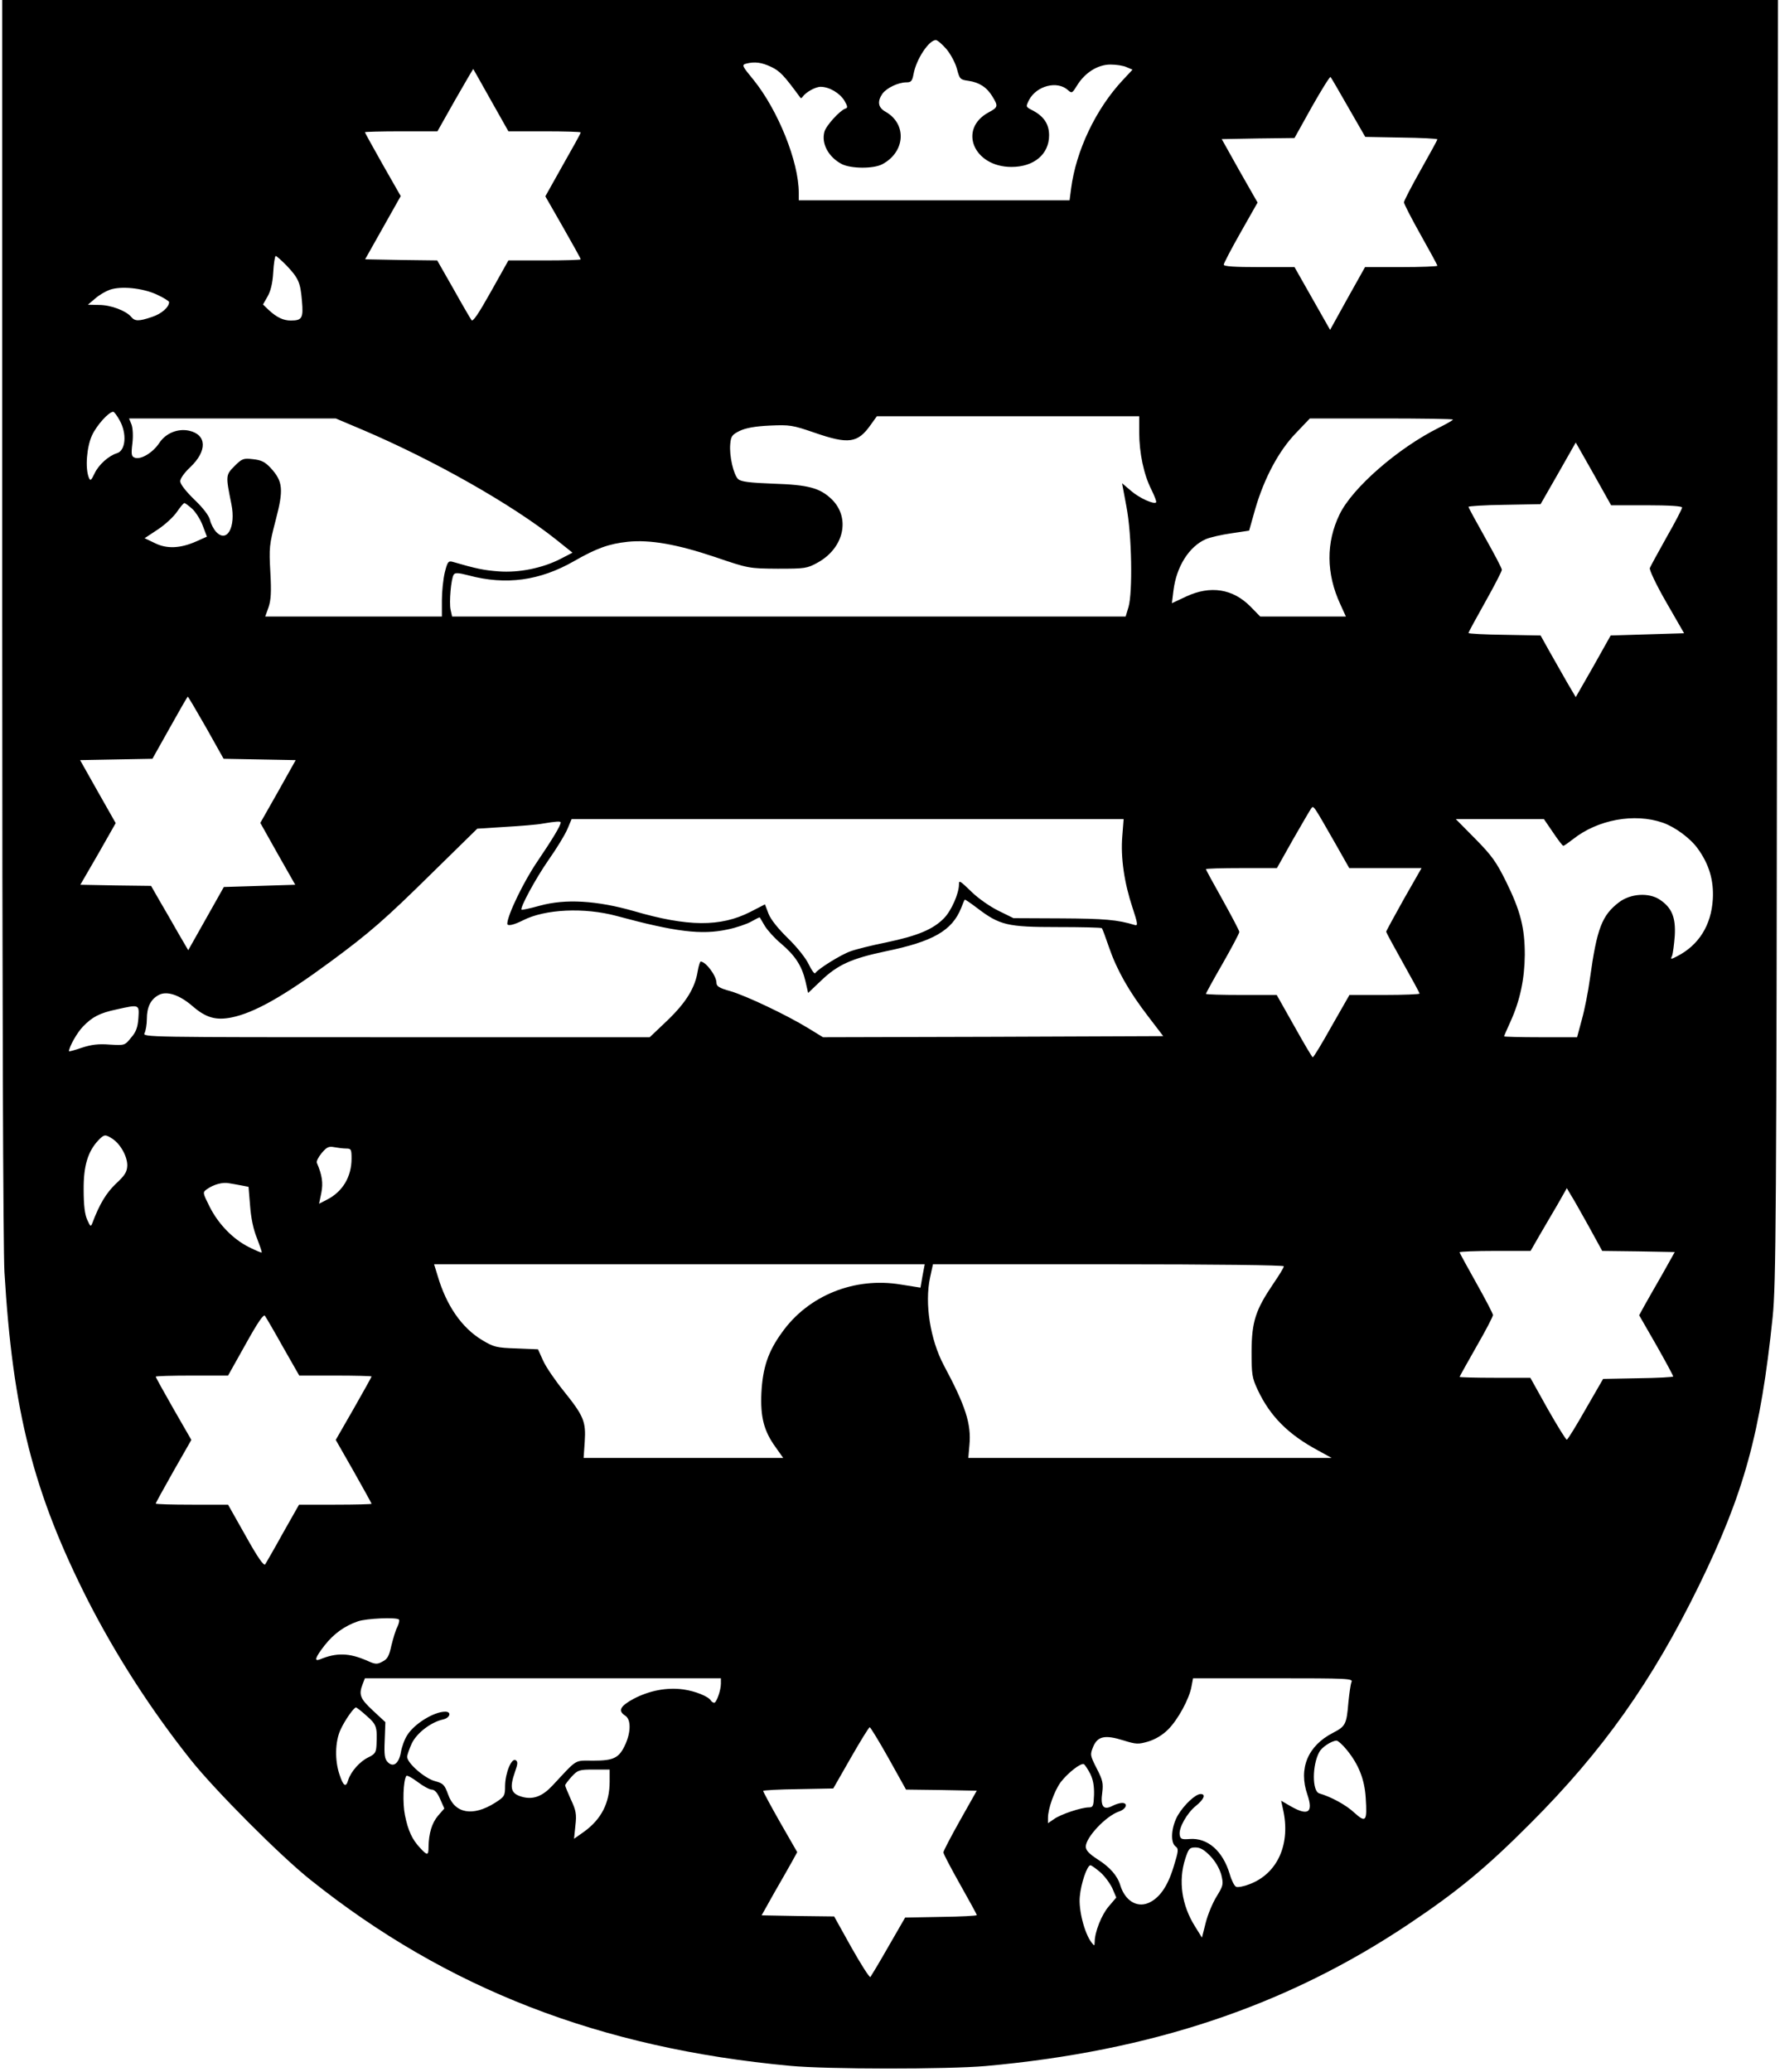 <?xml version="1.0" standalone="no"?>
<!DOCTYPE svg PUBLIC "-//W3C//DTD SVG 20010904//EN"
 "http://www.w3.org/TR/2001/REC-SVG-20010904/DTD/svg10.dtd">
<svg version="1.0" xmlns="http://www.w3.org/2000/svg"
 width="800pt" height="931pt" viewBox="0 0 800 931"
 preserveAspectRatio="xMidYMid meet">

<g transform="translate(0,931) scale(0.1,-0.1)"
fill="#000000" stroke="none">
<path d="M10 6538 c0 -1706 4 -2838 10 -2943 37 -626 130 -992 376 -1477 126
-246 282 -489 461 -714 108 -136 405 -434 539 -540 612 -489 1302 -756 2154
-835 165 -16 710 -16 880 -1 744 67 1351 270 1900 637 220 147 350 254 550
455 323 323 545 636 755 1065 204 417 278 687 332 1208 15 147 17 435 20 3040
l4 2877 -3991 0 -3990 0 0 -2772z m4244 2551 c19 -23 40 -62 47 -89 12 -45 14
-48 51 -53 49 -7 83 -29 108 -70 27 -44 26 -49 -17 -72 -138 -75 -67 -245 103
-245 101 0 169 57 169 142 0 51 -24 87 -78 114 -27 14 -27 15 -12 45 34 64
127 88 175 44 17 -15 19 -14 40 20 36 59 94 95 151 95 26 0 59 -5 73 -12 l26
-11 -43 -46 c-122 -130 -211 -318 -233 -488 l-7 -53 -608 0 -609 0 0 34 c0
139 -93 371 -204 508 -51 62 -53 66 -33 72 39 10 70 6 114 -15 39 -19 56 -37
131 -139 2 -2 6 0 10 6 14 20 57 44 80 44 39 0 86 -28 107 -62 15 -26 16 -33
4 -36 -25 -9 -88 -78 -94 -105 -14 -53 19 -113 78 -144 41 -21 142 -22 182 -1
104 55 112 181 15 236 -34 19 -38 46 -14 81 19 26 71 51 108 51 21 0 26 6 32
38 12 66 69 152 100 152 7 0 28 -18 48 -41z m-2048 -229 l79 -140 162 0 c90 0
163 -2 163 -5 0 -4 -36 -69 -80 -146 l-79 -141 79 -138 c44 -77 80 -142 80
-145 0 -3 -73 -5 -162 -5 l-163 0 -79 -141 c-55 -98 -81 -137 -87 -127 -5 7
-42 70 -81 140 l-73 128 -162 2 -162 3 80 142 80 142 -81 142 c-44 78 -80 143
-80 145 0 2 73 4 163 4 l163 0 79 140 c44 77 81 140 82 140 0 0 36 -63 79
-140z m3854 -33 l76 -132 162 -3 c89 -1 162 -5 162 -8 0 -4 -34 -65 -75 -138
-41 -73 -75 -138 -75 -145 0 -7 34 -73 75 -146 41 -73 75 -135 75 -139 0 -3
-73 -6 -162 -6 l-163 0 -79 -141 -78 -141 -80 141 -80 141 -159 0 c-110 0
-159 3 -159 11 0 6 34 71 76 145 l76 134 -81 142 -80 143 163 3 164 2 78 140
c43 76 81 137 84 134 3 -3 39 -65 80 -137z m-4773 -709 c55 -58 63 -77 70
-159 7 -78 1 -89 -50 -89 -34 0 -63 14 -99 47 l-26 25 20 35 c14 24 23 59 26
109 2 41 8 74 11 74 4 0 25 -19 48 -42z m-583 -131 c31 -14 56 -30 56 -34 0
-23 -34 -53 -77 -67 -59 -20 -77 -20 -94 1 -23 27 -91 53 -144 53 l-50 1 33
28 c18 16 48 33 65 39 51 18 148 8 211 -21z m-166 -566 c33 -59 27 -135 -12
-147 -37 -11 -83 -52 -101 -91 -16 -33 -19 -35 -26 -18 -17 43 -9 139 15 190
21 45 75 105 95 105 4 0 17 -17 29 -39z m4582 -53 c0 -93 21 -192 55 -258 14
-29 24 -54 21 -57 -10 -10 -75 19 -113 52 l-40 34 20 -107 c24 -127 28 -382 9
-449 l-13 -43 -1514 0 -1513 0 -7 31 c-7 33 2 138 14 157 6 10 21 9 67 -3 168
-45 320 -24 474 64 101 58 157 78 242 87 100 10 220 -11 390 -68 153 -52 153
-52 283 -53 124 0 132 1 181 28 118 66 147 201 62 284 -53 51 -105 65 -263 70
-106 4 -144 9 -157 20 -21 19 -41 105 -36 158 3 35 8 42 42 59 27 13 69 21
136 24 90 4 102 2 201 -32 153 -53 194 -47 252 35 l28 39 590 0 589 0 0 -72z
m-3488 10 c321 -137 668 -334 866 -491 l75 -60 -54 -28 c-80 -41 -186 -63
-278 -56 -66 5 -101 12 -207 43 -19 5 -23 0 -35 -48 -7 -29 -13 -86 -13 -125
l0 -73 -397 0 -397 0 15 42 c11 33 13 69 8 158 -6 108 -5 122 24 233 36 137
33 174 -22 234 -26 28 -42 36 -80 40 -43 5 -49 3 -83 -31 -40 -40 -40 -43 -14
-171 21 -103 -20 -177 -69 -124 -11 12 -23 35 -27 52 -4 19 -30 54 -70 92 -39
38 -64 70 -64 83 0 12 19 39 45 63 77 73 75 146 -5 164 -51 11 -105 -11 -134
-55 -29 -44 -84 -77 -111 -66 -14 5 -16 15 -10 64 4 33 2 69 -4 85 l-11 27
465 0 464 0 123 -52z m4898 47 c0 -3 -28 -19 -62 -36 -185 -92 -389 -270 -447
-389 -62 -127 -61 -267 3 -405 l25 -55 -192 0 -193 0 -44 45 c-79 80 -180 96
-289 45 l-64 -30 7 57 c13 107 70 198 146 231 19 8 71 20 114 26 l80 12 28 99
c40 137 106 261 183 340 l62 65 322 0 c176 0 321 -2 321 -5z m870 -385 c104 0
160 -4 160 -10 0 -6 -31 -66 -70 -134 -38 -68 -72 -130 -75 -138 -3 -8 29 -76
74 -154 l80 -139 -165 -5 -165 -5 -78 -139 -79 -138 -40 68 c-22 38 -57 101
-79 139 l-39 70 -162 3 c-89 1 -162 5 -162 8 0 4 34 66 75 139 41 73 75 139
75 145 0 7 -34 71 -75 144 -41 73 -75 135 -75 139 0 3 73 8 162 9 l162 3 79
138 79 139 80 -141 79 -141 159 0z m-6536 -16 c15 -14 37 -48 47 -75 l19 -50
-47 -21 c-72 -32 -133 -35 -187 -8 l-46 22 59 39 c32 21 71 57 86 79 15 22 30
40 34 40 3 0 19 -12 35 -26z m63 -984 l78 -139 162 -3 162 -3 -79 -141 -80
-141 78 -139 79 -139 -160 -5 -161 -5 -80 -142 -80 -142 -45 77 c-24 42 -61
107 -83 144 l-39 68 -159 2 -159 3 80 138 79 139 -80 141 -80 142 162 3 163 3
78 139 c43 77 79 140 81 140 2 0 39 -63 83 -140z m5073 -517 l64 -113 162 0
163 0 -80 -140 c-43 -77 -79 -143 -79 -146 0 -3 34 -66 75 -139 41 -73 75
-135 75 -139 0 -3 -71 -6 -157 -6 l-158 0 -80 -140 c-43 -77 -81 -140 -85
-140 -3 0 -40 63 -83 140 l-79 140 -159 0 c-87 0 -159 2 -159 5 0 3 34 65 75
136 41 72 75 136 75 142 0 6 -34 70 -75 144 -41 73 -75 135 -75 138 0 3 72 5
159 5 l160 0 72 128 c40 70 77 133 82 140 11 14 8 18 107 -155z m1473 91 c55
-19 124 -70 157 -116 51 -70 73 -143 68 -228 -7 -117 -63 -206 -160 -256 -29
-15 -31 -15 -23 2 4 11 9 51 12 89 5 83 -13 127 -67 163 -49 33 -132 28 -184
-12 -76 -58 -99 -117 -130 -341 -8 -60 -25 -145 -37 -187 l-21 -78 -164 0
c-90 0 -164 2 -164 4 0 2 13 32 29 67 43 95 63 191 64 299 0 121 -19 197 -84
329 -44 89 -65 118 -139 193 l-87 88 198 0 198 0 41 -60 c22 -33 43 -60 46
-60 4 0 23 14 44 30 111 88 276 118 403 74z m-2429 -61 c-8 -96 9 -210 46
-321 23 -70 25 -82 11 -78 -78 24 -139 29 -331 30 l-215 1 -67 33 c-37 18 -90
55 -118 82 -56 54 -60 57 -60 37 0 -41 -34 -118 -67 -152 -49 -50 -117 -79
-260 -109 -65 -13 -137 -31 -161 -40 -43 -15 -147 -80 -158 -98 -3 -5 -16 12
-29 39 -13 28 -52 77 -93 117 -45 44 -78 85 -88 111 l-16 42 -66 -34 c-134
-68 -281 -67 -524 4 -165 47 -306 56 -422 24 -43 -12 -80 -20 -82 -18 -8 8 62
138 121 223 36 51 74 113 85 139 l19 45 1241 0 1240 0 -6 -77z m-2524 62 c0
-14 -37 -75 -104 -174 -63 -92 -136 -244 -136 -281 0 -12 28 -6 70 15 99 51
276 59 421 20 266 -72 382 -86 498 -61 40 8 89 25 108 36 20 11 36 20 38 18 1
-2 11 -19 23 -39 12 -19 44 -55 72 -78 64 -54 94 -101 110 -169 l12 -53 59 56
c74 71 137 99 289 131 214 44 299 93 340 195 7 19 14 35 16 37 1 2 26 -15 55
-37 102 -78 137 -86 361 -86 108 0 198 -2 200 -5 3 -3 17 -41 32 -85 35 -102
89 -198 176 -311 l68 -89 -764 -3 -765 -2 -67 41 c-98 60 -278 145 -349 166
-51 14 -63 22 -63 38 0 31 -48 95 -71 95 -3 0 -9 -19 -13 -42 -12 -76 -52
-141 -136 -222 l-80 -76 -1140 0 c-1125 0 -1141 0 -1130 19 5 11 10 39 10 63
0 53 17 88 52 107 36 21 94 2 153 -49 61 -53 106 -65 176 -51 102 21 232 94
445 251 175 129 245 190 454 396 l205 201 125 8 c69 4 145 10 170 15 59 10 80
11 80 5z m-1898 -879 c-3 -41 -10 -62 -33 -88 -28 -35 -29 -35 -96 -31 -51 4
-82 0 -125 -14 -32 -11 -58 -18 -58 -16 0 19 37 85 63 111 41 43 75 61 151 77
103 23 102 23 98 -39z m-117 -542 c37 -24 68 -81 67 -121 -1 -28 -11 -44 -51
-81 -44 -42 -74 -92 -106 -177 -7 -18 -9 -16 -23 15 -11 24 -16 66 -16 135 -1
107 19 172 66 222 26 27 31 28 63 7z m1051 -44 c22 0 24 -4 24 -45 0 -82 -40
-149 -111 -185 l-35 -18 10 48 c9 45 4 80 -20 136 -3 6 7 26 22 44 23 27 32
31 57 26 16 -3 40 -6 53 -6z m-470 -166 l31 -6 7 -85 c4 -55 15 -108 31 -146
13 -34 23 -62 21 -64 -1 -2 -27 9 -57 24 -72 36 -138 104 -177 182 -32 64 -32
64 -11 79 30 21 70 32 99 26 14 -2 39 -7 56 -10z m6053 -181 l62 -113 163 -2
163 -3 -56 -100 c-32 -55 -68 -119 -81 -142 l-23 -42 77 -134 c42 -74 76 -137
76 -141 0 -3 -71 -7 -157 -8 l-158 -3 -78 -135 c-42 -74 -80 -136 -85 -138 -4
-1 -42 61 -86 138 l-78 140 -159 0 c-87 0 -159 2 -159 4 0 2 34 63 75 135 41
71 75 136 75 143 0 6 -34 71 -75 144 -41 73 -75 135 -75 138 0 3 72 6 160 6
l159 0 39 68 c22 37 58 100 82 140 l42 74 17 -29 c10 -15 46 -79 80 -140z
m-2993 -226 l-9 -52 -88 14 c-208 35 -417 -49 -535 -216 -62 -85 -86 -158 -92
-270 -5 -109 11 -172 64 -245 l34 -48 -449 0 -448 0 5 73 c6 91 -5 116 -94
227 -38 47 -80 108 -93 137 l-23 51 -98 4 c-89 3 -101 6 -154 38 -91 55 -160
155 -199 288 l-16 52 1102 0 1103 0 -10 -53z m1624 44 c0 -6 -21 -40 -47 -78
-80 -118 -97 -170 -98 -303 0 -105 2 -120 28 -175 55 -117 136 -199 270 -271
l62 -34 -817 0 -816 0 5 58 c9 95 -18 177 -115 358 -61 115 -87 277 -62 394
l13 60 788 0 c484 0 789 -4 789 -9z m-4498 -363 l73 -128 163 0 c89 0 162 -2
162 -4 0 -2 -36 -67 -80 -144 l-81 -141 81 -142 c44 -78 80 -143 80 -145 0 -2
-73 -4 -163 -4 l-163 0 -72 -127 c-39 -71 -76 -134 -80 -141 -6 -9 -34 31 -88
128 l-79 140 -162 0 c-90 0 -163 2 -163 5 0 3 36 68 80 146 l80 140 -80 139
c-44 77 -80 142 -80 145 0 3 73 5 163 5 l162 0 79 141 c55 99 81 137 87 127 5
-7 42 -70 81 -140z m521 -1224 c3 -4 0 -18 -7 -33 -8 -14 -19 -52 -27 -84 -10
-47 -18 -61 -40 -72 -24 -13 -32 -13 -71 5 -79 34 -135 36 -210 5 -28 -11 -21
9 21 63 41 52 89 87 150 108 37 13 173 19 184 8z m1447 -288 c0 -30 -20 -86
-30 -86 -5 0 -12 5 -15 10 -12 19 -69 42 -124 50 -74 10 -152 -5 -223 -42 -61
-33 -72 -54 -38 -76 26 -16 26 -72 1 -128 -28 -62 -52 -74 -144 -74 -88 0 -69
11 -184 -112 -44 -47 -84 -63 -131 -52 -56 14 -64 38 -37 115 12 34 13 44 3
51 -19 12 -47 -57 -48 -115 0 -45 -2 -49 -46 -77 -99 -62 -180 -48 -210 38
-16 44 -22 50 -59 60 -46 12 -125 81 -125 109 0 9 10 37 21 61 23 47 86 95
140 107 32 7 40 35 10 35 -51 0 -140 -55 -171 -106 -12 -18 -24 -52 -28 -75
-9 -52 -34 -71 -59 -46 -14 14 -17 32 -14 98 l3 82 -56 52 c-57 53 -65 71 -46
119 l10 26 800 0 800 0 0 -24z m2834 7 c-4 -10 -10 -52 -14 -93 -8 -97 -13
-106 -69 -135 -113 -58 -156 -160 -115 -278 27 -80 4 -97 -75 -52 l-43 25 8
-37 c36 -156 -23 -290 -150 -338 -25 -10 -52 -15 -60 -12 -8 3 -21 29 -29 57
-31 104 -99 164 -180 158 -37 -3 -42 0 -45 19 -5 31 33 98 73 130 36 29 46 53
21 53 -23 0 -74 -48 -102 -95 -30 -52 -35 -122 -11 -140 15 -11 14 -20 -9 -94
-27 -88 -64 -140 -114 -161 -52 -21 -104 12 -125 80 -13 43 -46 81 -101 116
-40 26 -54 41 -54 58 0 41 90 137 148 157 34 11 44 39 15 39 -10 0 -30 -6 -45
-14 -39 -20 -53 -1 -44 61 5 41 2 56 -25 108 -30 59 -30 62 -16 97 20 48 53
55 136 29 58 -18 67 -18 112 -5 32 10 64 29 89 54 44 44 95 137 105 193 l7 37
360 0 c339 0 360 -1 352 -17z m-4426 -152 c45 -39 48 -50 44 -133 -2 -32 -7
-39 -38 -54 -37 -18 -77 -63 -89 -101 -10 -35 -22 -28 -39 24 -22 64 -20 148
4 201 19 42 60 101 70 101 3 0 25 -17 48 -38z m2346 -191 l78 -140 159 -2 159
-3 -75 -133 c-41 -73 -75 -138 -75 -144 0 -7 34 -71 75 -144 41 -73 75 -134
75 -138 0 -3 -73 -7 -161 -8 l-161 -3 -75 -130 c-41 -72 -78 -133 -81 -137 -4
-4 -42 56 -85 132 l-78 140 -163 2 -163 3 56 100 c32 55 68 119 81 142 l23 42
-77 134 c-42 74 -76 137 -76 141 0 3 71 7 158 8 l157 3 79 138 c43 75 81 137
85 137 3 0 42 -63 85 -140z m2060 37 c52 -64 79 -131 84 -214 7 -106 1 -114
-51 -67 -36 34 -103 71 -158 87 -32 10 -32 126 0 185 11 22 55 51 78 52 6 0
28 -19 47 -43z m-1154 -106 c13 -27 18 -55 17 -95 -2 -49 -4 -56 -23 -56 -34
0 -127 -31 -156 -52 l-28 -19 0 24 c0 41 29 122 57 160 32 42 92 89 105 81 4
-3 17 -22 28 -43z m-2160 -35 c0 -96 -37 -169 -116 -226 l-44 -31 6 59 c6 51
3 68 -20 117 -14 32 -26 60 -26 64 0 4 13 21 29 39 28 30 34 32 100 32 l71 0
0 -54z m-800 -36 c13 0 26 -14 38 -42 l19 -43 -28 -32 c-28 -33 -42 -80 -43
-140 0 -40 -5 -41 -38 -5 -35 37 -54 77 -68 147 -11 53 -8 154 6 176 2 5 25
-7 50 -26 25 -19 54 -35 64 -35z m3500 -299 c23 -24 41 -56 49 -84 10 -43 9
-48 -21 -97 -18 -29 -40 -82 -49 -118 l-17 -67 -31 50 c-60 95 -76 205 -44
304 15 46 19 51 46 51 22 0 40 -11 67 -39z m-494 -73 c20 -18 44 -51 54 -73
l17 -40 -34 -40 c-32 -37 -63 -115 -63 -159 -1 -20 -1 -20 -15 -2 -31 41 -58
146 -52 205 5 59 33 141 48 141 4 0 25 -15 45 -32z"/>
</g>
</svg>
